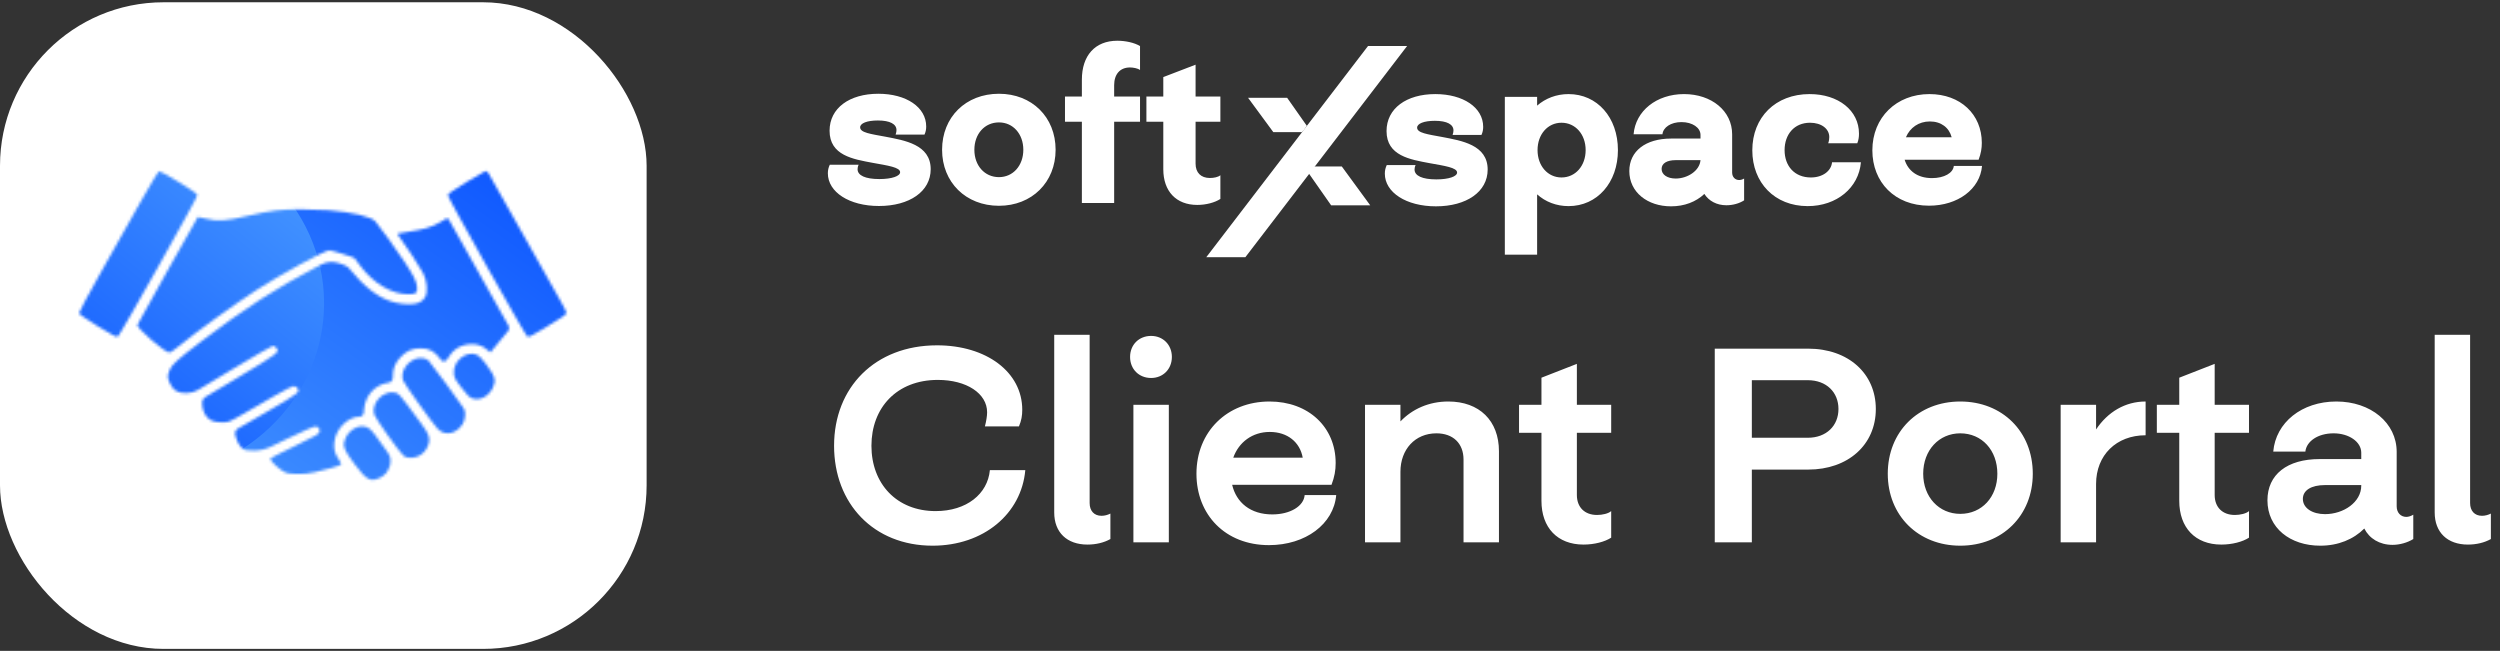 <svg width="918" height="239" viewBox="0 0 918 239" fill="none" xmlns="http://www.w3.org/2000/svg">
<rect x="0" y="0" width="918" height="239" fill="#333333" stroke="none"/>
<rect y="0.836" width="237.438" height="237.438" rx="60.058" fill="white"/>
<mask id="mask0_10280_1554" style="mask-type:alpha" maskUnits="userSpaceOnUse" x="29" y="62" width="179" height="115">
<path fill-rule="evenodd" clip-rule="evenodd" d="M179.321 63.52C179.609 63.973 184.461 72.559 190.104 82.602C200.647 101.365 201.689 103.214 205.672 110.228C206.952 112.483 208 114.569 208 114.863C208 115.498 206.78 116.347 199.618 120.698C195.392 123.265 194.096 123.9 193.649 123.623C192.869 123.141 164.46 72.627 164.464 71.73C164.466 71.18 165.981 70.091 171.018 67.016C174.621 64.817 177.845 62.946 178.183 62.857C178.563 62.758 178.997 63.011 179.321 63.52ZM65.706 66.893C70.893 70.056 72.465 71.18 72.465 71.724C72.466 72.625 44.049 123.147 43.271 123.627C42.814 123.91 41.282 123.114 35.902 119.796C32.167 117.492 29.061 115.349 29 115.034C28.94 114.718 32.483 108.082 36.875 100.286C41.266 92.491 47.794 80.9 51.381 74.53C54.967 68.159 58.137 62.907 58.425 62.859C58.712 62.811 61.989 64.626 65.706 66.893ZM120.685 77.191C129.386 77.908 136.224 79.539 137.82 81.277C139.087 82.657 145.747 91.901 148.702 96.382C151.911 101.248 152.867 103.163 153.11 105.211C153.384 107.524 152.79 108.06 149.952 108.054C143.82 108.042 137.181 104.115 132.286 97.605C131.164 96.112 130.211 94.834 130.168 94.764C129.985 94.469 121.724 91.908 120.95 91.907C119.325 91.906 102.51 101.073 94.168 106.508C85.418 112.21 72.231 121.755 65.619 127.172C64.074 128.438 62.551 129.474 62.235 129.475C60.534 129.48 50.13 120.494 50.448 119.295C50.565 118.856 72.32 80.035 72.651 79.675C72.711 79.61 74.154 79.907 75.858 80.334C79.938 81.355 82.751 81.164 90.724 79.322C99.755 77.236 103.303 76.8 110.783 76.857C114.331 76.884 118.787 77.034 120.685 77.191ZM165.096 81.107C166.01 82.612 185.942 118.069 186.733 119.599V119.599C187.1 120.308 186.98 121.171 186.434 121.753L186.148 122.057C185.26 123.002 180.68 128.541 180.075 129.399C180.037 129.453 179.506 129.03 178.895 128.459C177.199 126.875 175.047 126.188 172.437 126.397C168.831 126.687 166.121 128.526 164.109 132.049V132.049C163.648 132.855 162.511 132.922 161.959 132.175L161.689 131.809C159.609 128.994 157.579 127.896 154.453 127.897C151.489 127.899 149.298 128.84 147.217 131.005C145.151 133.156 144.295 135.182 144.282 137.954L144.278 138.748C144.274 139.631 143.621 140.376 142.747 140.497V140.497C137.689 141.197 134.021 145.258 133.64 150.582L133.57 151.561C133.512 152.374 132.837 153.006 132.022 153.01V153.01C127.74 153.033 123.27 157.534 122.776 162.321C122.508 164.919 122.867 166.386 124.284 168.492C124.96 169.497 125.389 170.437 125.236 170.581C124.768 171.021 119.538 172.555 115.712 173.373C112.946 173.964 111.271 174.116 108.666 174.012C105.505 173.885 105.112 173.787 103.42 172.701C101.593 171.528 99.056 168.912 99.233 168.382C99.285 168.228 103.322 166.172 108.205 163.812C115.616 160.232 117.119 159.382 117.298 158.666C117.579 157.549 117.032 156.716 115.931 156.583C115.361 156.514 111.767 158.069 105.783 160.972L99.417 164.06C97.509 164.986 95.416 165.467 93.295 165.467V165.467C90.601 165.467 89.91 165.349 89.082 164.747C87.914 163.898 86.655 161.479 86.345 159.491V159.491C86.212 158.64 86.616 157.795 87.362 157.363L97.586 151.448C109.645 144.472 110.424 143.868 109.16 142.47C108.809 142.083 108.189 141.766 107.782 141.766C107.375 141.766 104.358 143.318 101.077 145.214C97.797 147.11 92.605 150.112 89.539 151.886C84.164 154.994 83.888 155.109 81.814 155.107C78.811 155.104 77.263 154.589 76.025 153.179C74.842 151.831 74.226 150.029 74.223 147.903V147.903C74.222 147.027 74.681 146.215 75.433 145.765L87.923 138.277C102.418 129.588 102.831 129.265 101.421 127.707C101.078 127.329 100.52 127.019 100.181 127.019C99.842 127.019 93.111 130.909 85.225 135.664L72.841 143.13C71.56 143.903 70.099 144.325 68.603 144.354V144.354C65.402 144.418 63.819 143.559 62.546 141.071C61.385 138.8 61.354 138.036 62.325 135.777C63.167 133.82 65.324 131.876 73.87 125.374C89.672 113.351 101.793 105.526 116.181 98.06L118.027 97.102C119.989 96.084 122.28 95.904 124.376 96.605V96.605C127.244 97.563 127.785 97.876 128.688 99.105C129.256 99.877 130.861 101.671 132.255 103.091C137.998 108.939 143.575 111.64 150.064 111.714C153.224 111.751 155.089 110.943 156.113 109.094C157.188 107.151 156.841 103.109 155.353 100.255C154.176 97.999 148.685 89.632 146.81 87.238C146.236 86.505 145.825 85.856 145.896 85.796C145.968 85.737 147.807 85.42 149.983 85.092C155.728 84.226 158.516 83.4 161.388 81.713C162.788 80.891 164.039 80.161 164.167 80.091C164.295 80.021 164.713 80.478 165.096 81.107ZM175.219 130.316C175.871 130.611 177.16 131.943 178.367 133.57C181.857 138.269 182.252 139.572 181.009 142.293C179.538 145.512 176.231 147.275 173.488 146.303C172.358 145.902 171.563 145.126 169.439 142.351C167.072 139.26 166.781 138.709 166.654 137.084C166.299 132.559 171.352 128.567 175.219 130.316ZM155.592 131.584C156.219 131.728 156.976 132.048 157.274 132.295C157.898 132.813 169.767 148.926 170.377 150.082C171.074 151.407 170.866 154.024 169.937 155.605C167.728 159.365 163.326 160.264 160.729 157.486C158.697 155.312 148.257 140.702 147.925 139.567C146.714 135.433 151.348 130.609 155.592 131.584ZM145.424 144.27C146.337 144.532 147.208 145.456 149.613 148.714C151.283 150.976 153.647 154.17 154.866 155.811C157.401 159.224 157.988 160.795 157.459 162.746C156.569 166.028 153.992 168.101 150.8 168.101C149.486 168.101 148.826 167.904 148.15 167.311C146.581 165.933 137.802 153.585 137.416 152.212C136.183 147.829 141.042 143.009 145.424 144.27ZM135.141 157.04C135.721 157.343 136.847 158.494 137.643 159.598C138.439 160.702 140.059 162.933 141.242 164.556C143.18 167.214 143.393 167.677 143.393 169.222C143.393 172.08 141.757 174.522 139.098 175.633C135.881 176.977 134.515 176.178 130.2 170.425C126.676 165.726 125.98 164.259 126.379 162.372C127.278 158.123 131.869 155.33 135.141 157.04Z" fill="url(#paint0_linear_10280_1554)"/>
</mask>
<g mask="url(#mask0_10280_1554)">
<path fill-rule="evenodd" clip-rule="evenodd" d="M179.321 63.52C179.609 63.973 184.461 72.559 190.104 82.602C200.647 101.365 201.689 103.214 205.672 110.228C206.952 112.483 208 114.569 208 114.863C208 115.498 206.78 116.347 199.618 120.698C195.392 123.265 194.096 123.9 193.649 123.623C192.869 123.141 164.46 72.627 164.464 71.73C164.466 71.18 165.981 70.091 171.018 67.016C174.621 64.817 177.845 62.946 178.183 62.857C178.563 62.758 178.997 63.011 179.321 63.52ZM65.706 66.893C70.893 70.056 72.465 71.18 72.465 71.724C72.466 72.625 44.049 123.147 43.271 123.627C42.814 123.91 41.282 123.114 35.902 119.796C32.167 117.492 29.061 115.349 29 115.034C28.94 114.718 32.483 108.082 36.875 100.286C41.266 92.491 47.794 80.9 51.381 74.53C54.967 68.159 58.137 62.907 58.425 62.859C58.712 62.811 61.989 64.626 65.706 66.893ZM120.685 77.191C129.386 77.908 136.224 79.539 137.82 81.277C139.087 82.657 145.747 91.901 148.702 96.382C151.911 101.248 152.867 103.163 153.11 105.211C153.384 107.524 152.79 108.06 149.952 108.054C143.82 108.042 137.181 104.115 132.286 97.605C131.164 96.112 130.211 94.834 130.168 94.764C129.985 94.469 121.724 91.908 120.95 91.907C119.325 91.906 102.51 101.073 94.168 106.508C85.418 112.21 72.231 121.755 65.619 127.172C64.074 128.438 62.551 129.474 62.235 129.475C60.534 129.48 50.13 120.494 50.448 119.295C50.565 118.856 72.32 80.035 72.651 79.675C72.711 79.61 74.154 79.907 75.858 80.334C79.938 81.355 82.751 81.164 90.724 79.322C99.755 77.236 103.303 76.8 110.783 76.857C114.331 76.884 118.787 77.034 120.685 77.191ZM165.096 81.107C166.01 82.612 185.942 118.069 186.733 119.599V119.599C187.1 120.308 186.98 121.171 186.434 121.753L186.148 122.057C185.26 123.002 180.68 128.541 180.075 129.399C180.037 129.453 179.506 129.03 178.895 128.459C177.199 126.875 175.047 126.188 172.437 126.397C168.831 126.687 166.121 128.526 164.109 132.049V132.049C163.648 132.855 162.511 132.922 161.959 132.175L161.689 131.809C159.609 128.994 157.579 127.896 154.453 127.897C151.489 127.899 149.298 128.84 147.217 131.005C145.151 133.156 144.295 135.182 144.282 137.954L144.278 138.748C144.274 139.631 143.621 140.376 142.747 140.497V140.497C137.689 141.197 134.021 145.258 133.64 150.582L133.57 151.561C133.512 152.374 132.837 153.006 132.022 153.01V153.01C127.74 153.033 123.27 157.534 122.776 162.321C122.508 164.919 122.867 166.386 124.284 168.492C124.96 169.497 125.389 170.437 125.236 170.581C124.768 171.021 119.538 172.555 115.712 173.373C112.946 173.964 111.271 174.116 108.666 174.012C105.505 173.885 105.112 173.787 103.42 172.701C101.593 171.528 99.056 168.912 99.233 168.382C99.285 168.228 103.322 166.172 108.205 163.812C115.616 160.232 117.119 159.382 117.298 158.666C117.579 157.549 117.032 156.716 115.931 156.583C115.361 156.514 111.767 158.069 105.783 160.972L99.417 164.06C97.509 164.986 95.416 165.467 93.295 165.467V165.467C90.601 165.467 89.91 165.349 89.082 164.747C87.914 163.898 86.655 161.479 86.345 159.491V159.491C86.212 158.64 86.616 157.795 87.362 157.363L97.586 151.448C109.645 144.472 110.424 143.868 109.16 142.47C108.809 142.083 108.189 141.766 107.782 141.766C107.375 141.766 104.358 143.318 101.077 145.214C97.797 147.11 92.605 150.112 89.539 151.886C84.164 154.994 83.888 155.109 81.814 155.107C78.811 155.104 77.263 154.589 76.025 153.179C74.842 151.831 74.226 150.029 74.223 147.903V147.903C74.222 147.027 74.681 146.215 75.433 145.765L87.923 138.277C102.418 129.588 102.831 129.265 101.421 127.707C101.078 127.329 100.52 127.019 100.181 127.019C99.842 127.019 93.111 130.909 85.225 135.664L72.841 143.13C71.56 143.903 70.099 144.325 68.603 144.354V144.354C65.402 144.418 63.819 143.559 62.546 141.071C61.385 138.8 61.354 138.036 62.325 135.777C63.167 133.82 65.324 131.876 73.87 125.374C89.672 113.351 101.793 105.526 116.181 98.06L118.027 97.102C119.989 96.084 122.28 95.904 124.376 96.605V96.605C127.244 97.563 127.785 97.876 128.688 99.105C129.256 99.877 130.861 101.671 132.255 103.091C137.998 108.939 143.575 111.64 150.064 111.714C153.224 111.751 155.089 110.943 156.113 109.094C157.188 107.151 156.841 103.109 155.353 100.255C154.176 97.999 148.685 89.632 146.81 87.238C146.236 86.505 145.825 85.856 145.896 85.796C145.968 85.737 147.807 85.42 149.983 85.092C155.728 84.226 158.516 83.4 161.388 81.713C162.788 80.891 164.039 80.161 164.167 80.091C164.295 80.021 164.713 80.478 165.096 81.107ZM175.219 130.316C175.871 130.611 177.16 131.943 178.367 133.57C181.857 138.269 182.252 139.572 181.009 142.293C179.538 145.512 176.231 147.275 173.488 146.303C172.358 145.902 171.563 145.126 169.439 142.351C167.072 139.26 166.781 138.709 166.654 137.084C166.299 132.559 171.352 128.567 175.219 130.316ZM155.592 131.584C156.219 131.728 156.976 132.048 157.274 132.295C157.898 132.813 169.767 148.926 170.377 150.082C171.074 151.407 170.866 154.024 169.937 155.605C167.728 159.365 163.326 160.264 160.729 157.486C158.697 155.312 148.257 140.702 147.925 139.567C146.714 135.433 151.348 130.609 155.592 131.584ZM145.424 144.27C146.337 144.532 147.208 145.456 149.613 148.714C151.283 150.976 153.647 154.17 154.866 155.811C157.401 159.224 157.988 160.795 157.459 162.746C156.569 166.028 153.992 168.101 150.8 168.101C149.486 168.101 148.826 167.904 148.15 167.311C146.581 165.933 137.802 153.585 137.416 152.212C136.183 147.829 141.042 143.009 145.424 144.27ZM135.141 157.04C135.721 157.343 136.847 158.494 137.643 159.598C138.439 160.702 140.059 162.933 141.242 164.556C143.18 167.214 143.393 167.677 143.393 169.222C143.393 172.08 141.757 174.522 139.098 175.633C135.881 176.977 134.515 176.178 130.2 170.425C126.676 165.726 125.98 164.259 126.379 162.372C127.278 158.123 131.869 155.33 135.141 157.04Z" fill="url(#paint1_linear_10280_1554)"/>
<ellipse cx="191.5" cy="107.836" rx="72.5" ry="63" fill="url(#paint2_linear_10280_1554)"/>
<ellipse cx="160.588" cy="137.192" rx="89" ry="86.5" transform="rotate(-105 160.588 137.192)" fill="url(#paint3_linear_10280_1554)"/>
<ellipse cx="68" cy="64.5" rx="68" ry="64.5" transform="matrix(-1 0 0 1 119 46.836)" fill="url(#paint4_linear_10280_1554)"/>
</g>
<path d="M304.696 60.491H315.294C314.98 61.119 314.901 61.747 314.901 62.139C314.901 64.416 317.728 65.751 322.909 65.751C327.54 65.751 330.524 64.652 330.524 63.239C330.524 61.433 326.049 60.805 320.397 59.784C313.331 58.45 304.618 57.115 304.618 48.009C304.618 39.688 311.918 34.428 322.516 34.428C332.8 34.428 340.101 39.374 340.101 46.439C340.101 47.459 339.944 48.401 339.473 49.422H328.875C329.111 48.715 329.189 48.166 329.189 47.773C329.189 45.575 326.834 44.241 322.359 44.241C318.356 44.241 315.844 45.261 315.844 46.753C315.844 48.715 319.69 49.187 325.185 50.207C332.094 51.542 341.75 53.033 341.75 62.139C341.75 70.304 333.978 75.642 322.752 75.642C311.84 75.642 303.99 70.539 303.99 63.631C303.99 62.453 304.225 61.511 304.696 60.491ZM345.934 54.996C345.934 42.985 354.647 34.428 366.815 34.428C378.905 34.428 387.619 42.985 387.619 54.996C387.619 66.928 378.905 75.564 366.815 75.564C354.647 75.564 345.934 66.928 345.934 54.996ZM357.787 54.996C357.787 60.805 361.556 65.044 366.815 65.044C371.997 65.044 375.765 60.805 375.765 54.996C375.765 49.187 371.997 44.947 366.815 44.947C361.556 44.947 357.787 49.187 357.787 54.996ZM391.062 35.448H397.264V29.247C397.264 20.454 402.053 14.959 410.296 14.959C413.279 14.959 416.576 15.666 418.617 16.922V25.714C417.832 25.086 416.105 24.772 414.927 24.772C411.238 24.772 409.118 27.284 409.118 31.288V35.448H418.617V44.712H409.118V74.543H397.264V44.712H391.062V35.448ZM448.123 44.712H439.017V60.098C439.017 63.395 440.979 65.358 444.276 65.358C445.69 65.358 447.338 65.044 448.123 64.338V73.051C446.082 74.386 442.863 75.249 439.645 75.249C431.873 75.249 427.163 70.225 427.163 62.139V44.712H420.961V35.448H427.163V28.305L439.017 23.752V35.448H448.123V44.712Z" fill="white"/>
<path d="M503.155 75.408H488.804L478.814 61.136H492.716L503.155 75.408Z" fill="white"/>
<path d="M502.337 16.895L479.879 46.219L478.109 48.53L442.951 94.437H457.302L516.688 16.895H502.337Z" fill="white"/>
<path d="M472.648 35.924L477.075 42.227L479.879 46.219C478.109 48.53 478.883 48.096 478.551 47.952C478.688 47.788 478.734 47.714 478.109 48.53H467.567L458.297 35.924H472.648Z" fill="white"/>
<path d="M509.218 60.612H519.815C519.501 61.24 519.423 61.868 519.423 62.261C519.423 64.537 522.249 65.872 527.43 65.872C532.062 65.872 535.045 64.773 535.045 63.36C535.045 61.554 530.57 60.926 524.918 59.906C517.853 58.571 509.139 57.236 509.139 48.13C509.139 39.809 516.44 34.549 527.038 34.549C537.322 34.549 544.622 39.495 544.622 46.56C544.622 47.581 544.465 48.523 543.994 49.543H533.397C533.632 48.837 533.711 48.287 533.711 47.895C533.711 45.696 531.355 44.362 526.881 44.362C522.877 44.362 520.365 45.382 520.365 46.874C520.365 48.837 524.212 49.308 529.707 50.328C536.615 51.663 546.271 53.154 546.271 62.261C546.271 70.425 538.499 75.763 527.273 75.763C516.361 75.763 508.511 70.66 508.511 63.752C508.511 62.575 508.747 61.633 509.218 60.612ZM564.429 93.505H552.575V35.569H564.429V38.788C567.49 36.119 571.494 34.549 575.969 34.549C586.488 34.549 594.103 43.106 594.103 55.117C594.103 67.049 586.488 75.685 575.969 75.685C571.494 75.685 567.49 74.115 564.429 71.367V93.505ZM564.586 55.117C564.586 60.926 568.354 65.165 573.378 65.165C578.481 65.165 582.249 60.926 582.249 55.117C582.249 49.308 578.481 45.068 573.378 45.068C568.354 45.068 564.586 49.308 564.586 55.117ZM613.67 50.878H624.425V49.543C624.425 46.874 621.442 44.833 617.438 44.833C613.513 44.833 610.687 46.795 610.452 49.308H599.854C600.56 40.751 608.254 34.549 618.38 34.549C628.507 34.549 636.044 40.751 636.044 49.308V63.36C636.044 65.008 637.143 66.107 638.634 66.107C639.105 66.107 639.812 65.95 640.44 65.558V73.565C638.634 74.743 636.201 75.371 633.924 75.371C630.391 75.371 627.487 73.8 625.838 71.21C622.777 74.115 618.537 75.763 613.592 75.763C604.956 75.763 598.284 70.582 598.284 62.81C598.284 55.509 604.25 50.878 613.67 50.878ZM610.138 62.025C610.138 64.145 612.257 65.558 615.319 65.558C619.636 65.558 624.111 62.732 624.425 58.806H615.319C612.1 58.806 610.138 59.984 610.138 62.025ZM681.992 52.605H671.316C671.63 51.741 671.709 50.878 671.709 50.328C671.709 47.267 668.804 45.068 664.643 45.068C658.834 45.068 655.301 49.386 655.301 55.117C655.301 60.926 658.913 65.165 664.957 65.165C669.275 65.165 672.415 62.81 672.729 59.592H683.327C682.542 68.933 674.456 75.685 663.78 75.685C651.612 75.685 643.447 67.049 643.447 55.195C643.447 43.106 651.926 34.549 664.486 34.549C675.084 34.549 682.621 40.594 682.621 49.072C682.621 50.328 682.464 51.427 681.992 52.605ZM708.489 34.549C719.872 34.549 727.722 42.007 727.722 52.448C727.722 54.489 727.408 56.373 726.545 58.649H699.383C700.639 62.732 704.093 65.401 709.431 65.401C713.906 65.401 717.203 63.517 717.438 60.926H727.801C727.094 69.404 718.93 75.528 708.332 75.528C695.772 75.528 687.529 66.892 687.529 55.195C687.529 43.106 696.4 34.549 708.489 34.549ZM699.854 50.407H716.653C715.711 46.874 712.807 44.597 708.646 44.597C704.564 44.597 701.345 46.874 699.854 50.407Z" fill="white"/>
<path d="M374.154 156.578H361.655C362.163 154.647 362.468 152.716 362.468 151.395C362.468 144.485 354.948 139.505 344.379 139.505C329.238 139.505 319.991 149.769 319.991 163.691C319.991 177.613 329.238 187.673 343.566 187.673C354.948 187.673 362.671 181.373 363.484 172.633H376.491C375.068 188.689 361.147 200.376 342.449 200.376C320.804 200.376 306.272 184.929 306.272 163.691C306.272 142.249 321.312 126.803 344.074 126.803C362.264 126.803 375.373 136.66 375.373 150.48C375.373 152.614 375.068 154.444 374.154 156.578ZM387.109 188.181V122.941H400.116V184.726C400.116 187.572 401.742 189.401 404.486 189.401C405.604 189.401 406.721 189.096 407.738 188.588V197.937C405.4 199.258 402.453 199.969 399.303 199.969C391.783 199.969 387.109 195.498 387.109 188.181ZM416.186 199.156V148.651H429.193V199.156H416.186ZM414.966 131.071C414.966 126.6 418.218 123.348 422.689 123.348C427.059 123.348 430.311 126.6 430.311 131.071C430.311 135.542 427.059 138.794 422.689 138.794C418.218 138.794 414.966 135.542 414.966 131.071ZM466.166 147.432C480.494 147.432 490.453 156.882 490.453 169.991C490.453 172.735 490.047 175.072 488.929 178.019H452.447C453.971 184.523 459.154 188.893 467.182 188.893C473.787 188.893 478.767 185.844 479.072 181.779H490.656C489.742 192.449 479.376 200.172 465.963 200.172C449.907 200.172 439.338 188.994 439.338 173.955C439.338 158.508 450.618 147.432 466.166 147.432ZM452.854 168.061H478.36C477.344 162.37 472.771 158.61 466.267 158.61C459.865 158.61 454.886 162.37 452.854 168.061ZM501.233 199.156V148.651H514.24V154.748C518.61 150.176 524.707 147.432 531.82 147.432C543.202 147.432 550.417 154.444 550.417 165.723V199.156H537.409V168.772C537.409 162.776 533.548 159.118 527.451 159.118C519.626 159.118 514.24 165.012 514.24 173.243V199.156H501.233ZM591.63 158.915H579.029V181.779C579.029 186.251 581.874 189.096 586.447 189.096C588.378 189.096 590.614 188.588 591.63 187.673V197.429C589.293 198.953 585.431 199.969 581.468 199.969C571.916 199.969 566.022 193.77 566.022 183.913V158.915H557.79V148.651H566.022V138.692L579.029 133.611V148.651H591.63V158.915ZM629.659 128.022H663.904C678.843 128.022 688.801 137.27 688.801 150.176C688.801 163.386 678.538 172.43 664.006 172.43H643.276V199.156H629.659V128.022ZM643.276 160.744H663.803C670.713 160.744 675.083 156.273 675.083 150.176C675.083 144.078 670.713 139.607 663.803 139.607H643.276V160.744ZM693.189 173.955C693.189 158.508 704.367 147.432 719.814 147.432C735.26 147.432 746.438 158.508 746.438 173.955C746.438 189.299 735.26 200.376 719.814 200.376C704.367 200.376 693.189 189.299 693.189 173.955ZM706.197 173.955C706.197 182.491 711.989 188.689 719.814 188.689C727.74 188.689 733.431 182.491 733.431 173.955C733.431 165.317 727.74 159.118 719.814 159.118C711.989 159.118 706.197 165.317 706.197 173.955ZM756.671 199.156V148.651H769.679V157.695C773.947 151.293 780.349 147.432 787.869 147.432V159.829C777.097 159.829 769.679 167.146 769.679 177.714V199.156H756.671ZM825.832 158.915H813.231V181.779C813.231 186.251 816.076 189.096 820.649 189.096C822.58 189.096 824.815 188.588 825.832 187.673V197.429C823.494 198.953 819.633 199.969 815.67 199.969C806.117 199.969 800.223 193.77 800.223 183.913V158.915H791.992V148.651H800.223V138.692L813.231 133.611V148.651H825.832V158.915ZM851.811 168.569H867.054V166.231C867.054 162.268 862.582 159.118 856.892 159.118C851.099 159.118 846.933 162.065 846.526 165.825H834.738C835.653 155.155 845.205 147.432 857.908 147.432C870.509 147.432 880.061 155.256 880.061 165.927V185.946C880.061 188.181 881.484 189.807 883.618 189.807C884.329 189.807 885.345 189.502 886.158 188.994V197.937C884.024 199.258 881.179 200.071 878.537 200.071C873.76 200.071 870.001 197.734 868.171 194.075C864.208 198.038 858.619 200.376 852.014 200.376C840.937 200.376 832.604 193.872 832.604 183.71C832.604 174.259 839.819 168.569 851.811 168.569ZM845.612 183.202C845.612 186.555 849.067 188.791 853.741 188.791C860.55 188.791 867.054 184.421 867.054 178.324V178.121H853.741C848.66 178.121 845.612 180.052 845.612 183.202ZM894.017 188.181V122.941H907.024V184.726C907.024 187.572 908.65 189.401 911.394 189.401C912.512 189.401 913.63 189.096 914.646 188.588V197.937C912.308 199.258 909.361 199.969 906.211 199.969C898.691 199.969 894.017 195.498 894.017 188.181Z" fill="white"/>
<defs>
<linearGradient id="paint0_linear_10280_1554" x1="208" y1="62.836" x2="120.255" y2="225.441" gradientUnits="userSpaceOnUse">
<stop stop-color="#4D9FFF"/>
<stop offset="1" stop-color="#0047FF"/>
</linearGradient>
<linearGradient id="paint1_linear_10280_1554" x1="208" y1="62.836" x2="120.255" y2="225.441" gradientUnits="userSpaceOnUse">
<stop stop-color="#4D9FFF"/>
<stop offset="1" stop-color="#0047FF"/>
</linearGradient>
<linearGradient id="paint2_linear_10280_1554" x1="119" y1="44.836" x2="230.602" y2="195.564" gradientUnits="userSpaceOnUse">
<stop stop-color="#4D9FFF"/>
<stop offset="1" stop-color="#0047FF"/>
</linearGradient>
<linearGradient id="paint3_linear_10280_1554" x1="71.588" y1="50.692" x2="228.985" y2="240.754" gradientUnits="userSpaceOnUse">
<stop stop-color="#4D9FFF"/>
<stop offset="1" stop-color="#0047FF"/>
</linearGradient>
<linearGradient id="paint4_linear_10280_1554" x1="0" y1="0" x2="116.801" y2="144.517" gradientUnits="userSpaceOnUse">
<stop stop-color="#4D9FFF"/>
<stop offset="1" stop-color="#0047FF"/>
</linearGradient>
</defs>
</svg>
